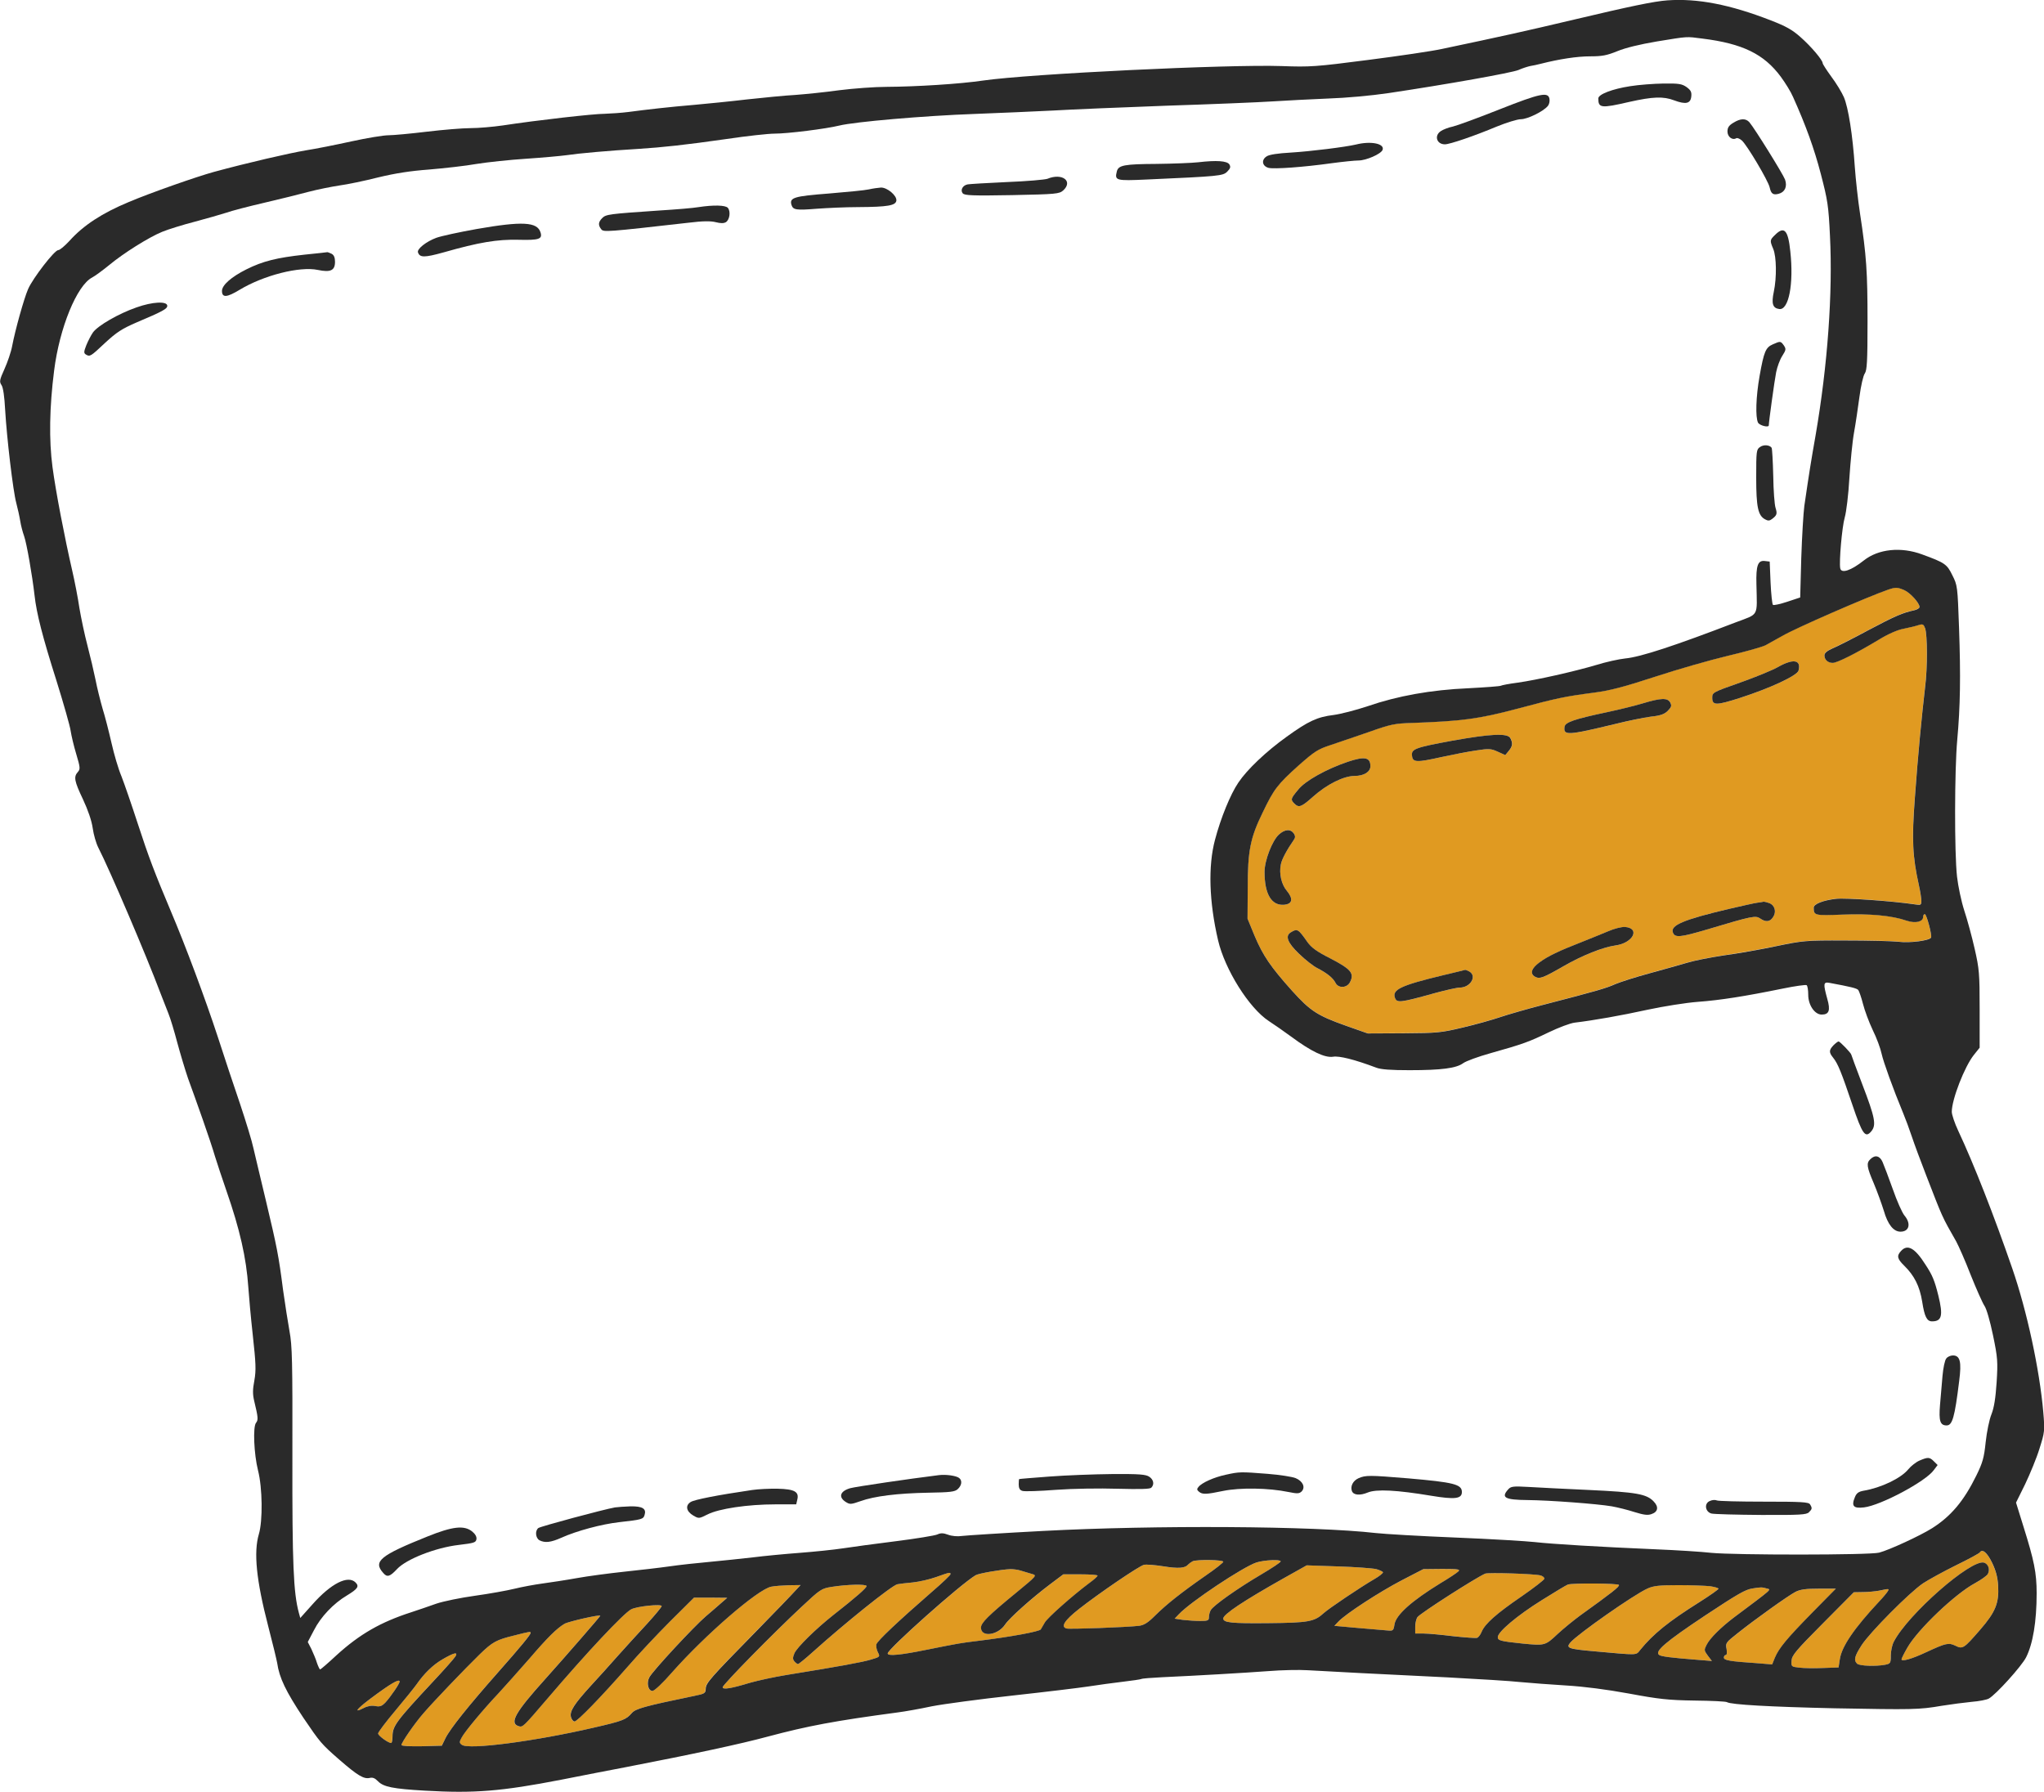 <?xml version="1.0" encoding="utf-8"?>
<!-- Generator: Adobe Illustrator 15.0.0, SVG Export Plug-In . SVG Version: 6.00 Build 0)  -->
<!DOCTYPE svg PUBLIC "-//W3C//DTD SVG 1.1//EN" "http://www.w3.org/Graphics/SVG/1.1/DTD/svg11.dtd">
<svg version="1.1" id="Слой_1" xmlns="http://www.w3.org/2000/svg" xmlns:xlink="http://www.w3.org/1999/xlink" x="0px" y="0px"
	 width="62.734px" height="55.001px" viewBox="117.48 406.709 62.734 55.001" enable-background="new 117.48 406.709 62.734 55.001"
	 xml:space="preserve">
<path fill="#E09A21" d="M146.092,455.562c0.308-0.265,0.562-0.507,0.562-0.534c0-0.066-0.027-0.061-0.44,0.088
	c-0.198,0.071-0.518,0.144-0.716,0.165c-0.198,0.017-0.408,0.044-0.474,0.056c-0.166,0.032-1.608,1.189-2.605,2.087
	c-0.221,0.198-0.424,0.363-0.446,0.363c-0.021,0-0.071-0.038-0.11-0.082c-0.055-0.066-0.055-0.116,0-0.248
	c0.077-0.182,0.661-0.755,1.206-1.185c0.688-0.539,1.014-0.826,1.009-0.881c-0.017-0.061-0.584-0.05-1.074,0.027
	c-0.309,0.05-0.347,0.072-0.909,0.601c-0.864,0.804-2.434,2.401-2.434,2.479c0,0.082,0.264,0.038,0.826-0.133
	c0.226-0.065,0.748-0.182,1.156-0.247c1.603-0.259,2.297-0.386,2.572-0.469c0.28-0.082,0.28-0.088,0.209-0.226
	c-0.039-0.077-0.061-0.188-0.044-0.242C144.406,457.076,145.028,456.487,146.092,455.562z"/>
<path fill="#E09A21" d="M151.169,455.072c0-0.022-0.236-0.039-0.528-0.039h-0.523l-0.396,0.298
	c-0.578,0.435-1.261,1.047-1.388,1.239c-0.221,0.336-0.743,0.407-0.743,0.099c0-0.148,0.22-0.368,1.096-1.085
	c0.622-0.512,0.628-0.518,0.468-0.562c-0.088-0.027-0.236-0.071-0.33-0.099c-0.094-0.033-0.242-0.05-0.331-0.05
	c-0.28,0.011-0.979,0.132-1.068,0.188c-0.462,0.275-2.698,2.269-2.698,2.4c0,0.089,0.396,0.05,1.206-0.115
	c0.985-0.198,1.019-0.204,1.603-0.275c0.975-0.121,1.845-0.281,1.889-0.347c0.022-0.039,0.077-0.133,0.122-0.209
	c0.077-0.144,0.848-0.826,1.36-1.207C151.048,455.203,151.169,455.099,151.169,455.072z"/>
<path fill="#E09A21" d="M141.884,455.539l0.165-0.176l-0.357,0.005c-0.193,0.006-0.441,0.022-0.546,0.045
	c-0.413,0.082-2.026,1.481-3.04,2.627c-0.286,0.33-0.545,0.572-0.605,0.572c-0.132,0-0.188-0.248-0.094-0.418
	c0.104-0.198,1.371-1.564,1.734-1.873c0.177-0.148,0.392-0.336,0.485-0.419l0.171-0.148l-0.507-0.005h-0.513l-0.732,0.727
	c-0.401,0.402-0.991,1.03-1.305,1.394c-0.815,0.931-1.542,1.68-1.631,1.68c-0.038,0-0.088-0.061-0.109-0.138
	c-0.045-0.177,0.104-0.402,0.616-0.964c0.209-0.226,0.578-0.634,0.82-0.909c0.243-0.27,0.645-0.716,0.898-0.985
	c0.247-0.27,0.451-0.518,0.451-0.545c0-0.072-0.76,0.005-0.937,0.099c-0.236,0.127-1.344,1.306-2.561,2.731
	c-0.771,0.898-0.766,0.893-0.897,0.854c-0.286-0.093-0.094-0.429,0.814-1.437c0.678-0.755,1.681-1.911,1.696-1.95
	c0.017-0.05-0.985,0.177-1.101,0.248c-0.237,0.144-0.507,0.407-1.074,1.068c-0.358,0.407-0.788,0.893-0.958,1.074
	c-0.452,0.479-1.036,1.179-1.124,1.354c-0.071,0.127-0.071,0.16,0.006,0.215c0.192,0.165,2.269-0.11,4.064-0.528
	c0.887-0.204,0.98-0.243,1.156-0.446c0.115-0.133,0.386-0.209,1.905-0.523c0.331-0.066,0.358-0.083,0.358-0.221
	c0.005-0.176,0.132-0.319,1.536-1.751C141.25,456.206,141.796,455.639,141.884,455.539z"/>
<path fill="#E09A21" d="M156.787,454.636c0-0.065-0.496-0.044-0.744,0.033c-0.407,0.133-2.032,1.212-2.385,1.592l-0.126,0.132
	l0.259,0.039c0.143,0.017,0.38,0.033,0.522,0.033c0.237,0,0.271-0.017,0.271-0.116c0-0.061,0.021-0.159,0.055-0.215
	c0.071-0.138,0.826-0.672,1.559-1.102C156.522,454.84,156.787,454.664,156.787,454.636z"/>
<path fill="#E09A21" d="M155.024,454.648c0-0.061-0.793-0.072-0.937-0.017c-0.044,0.021-0.104,0.065-0.138,0.099
	c-0.094,0.116-0.303,0.133-0.776,0.056c-0.253-0.039-0.512-0.061-0.584-0.044c-0.154,0.038-1.382,0.875-1.999,1.36
	c-0.44,0.347-0.567,0.545-0.374,0.595c0.099,0.027,1.85-0.039,2.225-0.083c0.154-0.022,0.275-0.099,0.495-0.319
	c0.348-0.342,0.788-0.694,1.548-1.223C154.782,454.867,155.024,454.675,155.024,454.648z"/>
<path fill="#E09A21" d="M171.668,426.51c-0.094,0.05-0.617,0.198-1.157,0.325c-0.534,0.127-1.536,0.413-2.225,0.639
	c-0.958,0.314-1.399,0.43-1.873,0.49c-0.919,0.121-1.129,0.165-2.368,0.496c-1.184,0.313-1.696,0.38-3.21,0.435
	c-0.551,0.017-0.672,0.039-1.35,0.281c-0.407,0.143-0.937,0.319-1.179,0.402c-0.386,0.126-0.49,0.198-0.964,0.616
	c-0.655,0.59-0.766,0.732-1.106,1.443c-0.386,0.787-0.463,1.184-0.463,2.329l-0.006,0.937l0.215,0.523
	c0.259,0.611,0.49,0.952,1.151,1.69c0.562,0.622,0.771,0.76,1.669,1.079l0.655,0.231l1.102-0.005
	c1.035-0.006,1.146-0.017,1.817-0.177c0.396-0.094,0.903-0.236,1.129-0.313s0.837-0.254,1.349-0.386
	c1.636-0.424,1.923-0.507,2.203-0.634c0.154-0.065,0.623-0.215,1.047-0.33s0.947-0.265,1.156-0.325
	c0.215-0.065,0.722-0.165,1.129-0.226c0.408-0.055,1.129-0.182,1.598-0.281c0.82-0.17,0.903-0.182,2.12-0.176
	c0.699,0,1.432,0.017,1.63,0.038c0.353,0.045,0.953-0.032,1.008-0.126c0.039-0.061-0.138-0.722-0.192-0.722
	c-0.027,0-0.05,0.038-0.05,0.083c0,0.153-0.231,0.209-0.501,0.121c-0.463-0.16-1.141-0.221-1.982-0.188
	c-0.854,0.033-0.876,0.027-0.876-0.215c0-0.11,0.292-0.226,0.688-0.27c0.286-0.033,1.757,0.071,2.412,0.17
	c0.188,0.028,0.204,0.022,0.204-0.109c0-0.072-0.033-0.292-0.077-0.485c-0.193-0.87-0.221-1.393-0.121-2.692
	c0.093-1.283,0.215-2.534,0.313-3.382c0.077-0.595,0.071-1.608,0-1.807c-0.05-0.126-0.071-0.138-0.209-0.094
	c-0.083,0.028-0.286,0.077-0.452,0.11c-0.187,0.033-0.484,0.165-0.771,0.342c-0.678,0.407-1.267,0.705-1.404,0.705
	c-0.149,0-0.254-0.1-0.254-0.231c0-0.072,0.083-0.138,0.242-0.21c0.133-0.055,0.634-0.308,1.113-0.566
	c0.82-0.436,1.041-0.529,1.415-0.611c0.083-0.022,0.148-0.061,0.148-0.1c0-0.121-0.292-0.44-0.474-0.518
	c-0.209-0.088-0.264-0.088-0.49-0.011c-0.605,0.209-2.858,1.189-3.249,1.415C171.998,426.328,171.767,426.455,171.668,426.51z
	 M156.291,433.472c0-0.353,0.236-0.959,0.44-1.146c0.188-0.171,0.363-0.177,0.463-0.028c0.044,0.072,0.044,0.127-0.006,0.193
	c-0.203,0.292-0.369,0.595-0.396,0.749c-0.061,0.28,0.017,0.616,0.182,0.81c0.204,0.248,0.177,0.407-0.082,0.43
	C156.506,434.513,156.291,434.155,156.291,433.472z M158.918,436.848c-0.088,0.192-0.363,0.209-0.451,0.027
	c-0.077-0.148-0.254-0.292-0.551-0.446c-0.121-0.061-0.375-0.259-0.563-0.44c-0.363-0.347-0.44-0.557-0.247-0.666
	c0.192-0.116,0.22-0.1,0.501,0.303c0.127,0.176,0.286,0.292,0.722,0.512C158.94,436.456,159.05,436.583,158.918,436.848z
	 M159.056,430.526c-0.336,0-0.854,0.259-1.272,0.633c-0.363,0.325-0.44,0.353-0.578,0.215c-0.121-0.121-0.115-0.148,0.121-0.43
	c0.215-0.27,0.87-0.633,1.525-0.854c0.513-0.171,0.688-0.138,0.688,0.138C159.54,430.404,159.337,430.526,159.056,430.526z
	 M162.283,437.024c-0.083,0-0.43,0.077-0.771,0.171c-1.068,0.298-1.156,0.303-1.217,0.144c-0.094-0.254,0.188-0.386,1.476-0.694
	c0.364-0.088,0.667-0.159,0.678-0.165s0.066,0.021,0.127,0.05C162.822,436.666,162.613,437.024,162.283,437.024z M163.786,429.76
	l-0.104,0.126l-0.231-0.104c-0.203-0.094-0.275-0.099-0.66-0.038c-0.237,0.033-0.717,0.126-1.068,0.203
	c-0.766,0.171-0.882,0.166-0.903-0.038c-0.028-0.209,0.088-0.253,1.228-0.463c1.195-0.215,1.702-0.236,1.79-0.082
	C163.919,429.518,163.907,429.616,163.786,429.76z M167.063,435.73c-0.391,0.055-1.014,0.303-1.598,0.639
	c-0.622,0.358-0.727,0.396-0.864,0.325c-0.171-0.094-0.127-0.259,0.132-0.446c0.254-0.188,0.584-0.347,1.306-0.628
	c0.259-0.104,0.617-0.248,0.799-0.325c0.187-0.082,0.413-0.138,0.518-0.132C167.834,435.201,167.598,435.658,167.063,435.73z
	 M168.672,428.526c-0.104,0.105-0.227,0.149-0.529,0.182c-0.215,0.028-0.699,0.127-1.073,0.221c-1.487,0.358-1.608,0.363-1.57,0.088
	c0.022-0.138,0.287-0.231,1.295-0.445c0.368-0.077,0.864-0.198,1.101-0.271c0.567-0.171,0.766-0.176,0.849-0.027
	C168.793,428.372,168.781,428.41,168.672,428.526z M171.898,434.86c-0.093,0.148-0.226,0.159-0.391,0.044
	c-0.144-0.1-0.236-0.083-1.636,0.336c-0.82,0.242-0.985,0.259-1.046,0.094c-0.089-0.221,0.319-0.396,1.729-0.728
	c0.381-0.088,0.766-0.176,0.854-0.187c0.094-0.012,0.183-0.027,0.204-0.033c0.022,0,0.1,0.017,0.171,0.044
	C171.954,434.496,172.009,434.699,171.898,434.86z M172.681,427.292c-0.038,0.154-0.87,0.54-1.79,0.837
	c-0.737,0.237-0.858,0.237-0.858,0c0-0.165,0.011-0.17,0.854-0.468c0.468-0.165,0.991-0.38,1.156-0.474
	C172.516,426.918,172.769,426.956,172.681,427.292z"/>
<path fill="#E09A21" d="M133.766,456.828c0-0.044-0.017-0.044-0.512,0.083c-0.54,0.132-0.655,0.192-1.058,0.583
	c-0.446,0.436-1.432,1.465-1.724,1.807c-0.27,0.309-0.672,0.893-0.672,0.97c0,0.032,0.27,0.044,0.616,0.038l0.623-0.017l0.11-0.226
	c0.143-0.292,0.704-0.991,1.597-2.005C133.457,457.258,133.766,456.883,133.766,456.828z"/>
<path fill="#E09A21" d="M129.745,458.326c0-0.104-0.286,0.066-0.925,0.545c-0.413,0.314-0.484,0.424-0.176,0.265
	c0.115-0.061,0.242-0.083,0.352-0.061c0.144,0.027,0.204,0.006,0.32-0.116C129.476,458.783,129.745,458.387,129.745,458.326z"/>
<path fill="#E09A21" d="M131.458,457.55c0.083-0.144-0.038-0.116-0.391,0.088c-0.298,0.171-0.567,0.435-0.81,0.782
	c-0.066,0.094-0.353,0.451-0.645,0.798c-0.292,0.348-0.528,0.661-0.528,0.7c0,0.065,0.309,0.292,0.401,0.292
	c0.022,0,0.039-0.089,0.039-0.198c0-0.32,0.104-0.463,1.233-1.675C131.117,457.957,131.426,457.605,131.458,457.55z"/>
<path fill="#E09A21" d="M159.926,454.972c0-0.021-0.094-0.065-0.204-0.099c-0.115-0.027-0.644-0.066-1.173-0.083l-0.964-0.033
	l-0.716,0.402c-1.223,0.688-1.845,1.102-1.845,1.229s0.236,0.154,1.388,0.143c1.223-0.011,1.41-0.044,1.696-0.308
	c0.148-0.138,1.14-0.805,1.559-1.047C159.811,455.093,159.926,455,159.926,454.972z"/>
<path fill="#E09A21" d="M175.418,455.556c0.05-0.088,0.055-0.088-0.265-0.021c-0.121,0.021-0.347,0.044-0.495,0.044l-0.281,0.005
	l-0.952,0.959c-0.832,0.837-0.953,0.98-0.959,1.146c-0.011,0.176-0.005,0.182,0.237,0.209c0.138,0.017,0.463,0.022,0.727,0.011
	l0.479-0.017l0.038-0.247c0.056-0.392,0.44-0.953,1.206-1.773C175.274,455.743,175.391,455.6,175.418,455.556z"/>
<path fill="#E09A21" d="M178.243,454.361c-0.017,0.028-0.347,0.21-0.732,0.396c-0.391,0.193-0.843,0.441-1.008,0.551
	c-0.419,0.281-1.625,1.498-1.884,1.895c-0.22,0.342-0.253,0.463-0.143,0.573c0.071,0.071,0.578,0.088,0.864,0.033
	c0.16-0.033,0.171-0.05,0.171-0.281c0-0.132,0.038-0.319,0.088-0.418c0.43-0.843,2.385-2.556,2.776-2.435
	c0.132,0.044,0.187,0.209,0.115,0.347c-0.027,0.056-0.209,0.182-0.391,0.281c-0.611,0.325-1.758,1.421-2.077,1.977
	c-0.099,0.171-0.182,0.336-0.182,0.364c0,0.077,0.314-0.012,0.761-0.221c0.605-0.281,0.683-0.298,0.892-0.198
	c0.226,0.11,0.259,0.088,0.755-0.484c0.479-0.551,0.589-0.826,0.556-1.366c-0.017-0.265-0.071-0.463-0.187-0.699
	C178.469,454.366,178.32,454.24,178.243,454.361z"/>
<path fill="#E09A21" d="M173.826,455.474h-0.522c-0.392,0-0.567,0.021-0.717,0.099c-0.226,0.116-1.228,0.832-1.773,1.267
	c-0.363,0.286-0.38,0.309-0.341,0.484c0.017,0.116,0.011,0.188-0.027,0.188c-0.028,0-0.056,0.033-0.056,0.077
	c0,0.083,0.171,0.116,1.003,0.171l0.479,0.039l0.083-0.204c0.127-0.298,0.357-0.578,1.156-1.394L173.826,455.474z"/>
<path fill="#E09A21" d="M170.225,455.474c0-0.022-0.115-0.056-0.253-0.077c-0.144-0.017-0.584-0.033-0.98-0.033
	c-0.59,0-0.766,0.021-0.947,0.104c-0.424,0.192-2.12,1.382-2.363,1.652c-0.148,0.176-0.077,0.203,0.738,0.275
	c1.354,0.121,1.267,0.127,1.399-0.039c0.401-0.495,0.864-0.87,1.817-1.47C169.96,455.683,170.225,455.495,170.225,455.474z"/>
<path fill="#E09A21" d="M167.168,455.358c-0.033-0.05-1.427-0.061-1.569-0.011c-0.044,0.017-0.402,0.231-0.799,0.479
	c-0.76,0.474-1.35,0.975-1.35,1.134c0,0.104,0.077,0.127,0.761,0.198c0.683,0.066,0.693,0.066,1.073-0.292
	c0.188-0.176,0.502-0.429,0.688-0.566C166.947,455.6,167.195,455.407,167.168,455.358z"/>
<path fill="#E09A21" d="M170.692,456.361c1.223-0.915,1.151-0.854,1.014-0.893c-0.154-0.044-0.176-0.044-0.446,0
	c-0.215,0.033-0.451,0.171-1.442,0.826c-1.234,0.82-1.575,1.112-1.41,1.217c0.071,0.044,0.363,0.083,1.151,0.144l0.462,0.038
	l-0.126-0.165c-0.116-0.159-0.116-0.176-0.033-0.336C169.966,456.988,170.302,456.657,170.692,456.361z"/>
<path fill="#E09A21" d="M164.883,455.165c0-0.039-0.056-0.083-0.121-0.1c-0.177-0.049-1.598-0.094-1.696-0.055
	c-0.281,0.121-1.978,1.206-2.077,1.333c-0.038,0.049-0.071,0.182-0.071,0.297v0.209h0.265c0.144,0,0.551,0.039,0.908,0.083
	c0.358,0.039,0.688,0.061,0.728,0.05c0.038-0.017,0.104-0.1,0.138-0.188c0.104-0.248,0.446-0.551,1.217-1.079
	C164.563,455.446,164.883,455.198,164.883,455.165z"/>
<path fill="#E09A21" d="M162.239,454.945c0.065-0.065,0-0.077-0.496-0.077l-0.578,0.006l-0.661,0.342
	c-0.688,0.357-1.729,1.035-1.944,1.267l-0.126,0.132l0.732,0.066c0.402,0.033,0.81,0.071,0.908,0.077
	c0.16,0.017,0.177,0,0.204-0.182c0.044-0.298,0.528-0.728,1.41-1.268C161.947,455.155,162.195,454.989,162.239,454.945z"/>
<path fill="#2A2A2A" d="M179.24,445.643c-0.562-1.63-1.185-3.216-1.658-4.224c-0.109-0.231-0.198-0.496-0.198-0.584
	c0-0.38,0.392-1.388,0.678-1.746l0.177-0.221v-1.184c0-1.096-0.012-1.233-0.154-1.856c-0.083-0.368-0.227-0.897-0.319-1.173
	c-0.089-0.275-0.188-0.743-0.221-1.035c-0.083-0.732-0.077-3.288,0.006-4.196c0.093-1.024,0.109-1.95,0.055-3.459
	c-0.044-1.261-0.05-1.294-0.204-1.597c-0.165-0.342-0.231-0.386-0.925-0.64c-0.65-0.242-1.344-0.17-1.79,0.182
	c-0.396,0.314-0.694,0.413-0.727,0.243c-0.039-0.198,0.055-1.272,0.138-1.559c0.049-0.166,0.115-0.711,0.143-1.212
	c0.033-0.501,0.094-1.135,0.144-1.404c0.05-0.275,0.121-0.766,0.165-1.091c0.044-0.33,0.115-0.649,0.165-0.716
	c0.066-0.099,0.083-0.363,0.083-1.608c0-1.503-0.033-2.01-0.231-3.304c-0.061-0.396-0.132-1.041-0.16-1.433
	c-0.065-0.969-0.198-1.817-0.336-2.137c-0.065-0.148-0.236-0.43-0.385-0.628c-0.144-0.198-0.265-0.385-0.265-0.413
	c0-0.094-0.353-0.512-0.678-0.798c-0.253-0.227-0.451-0.336-0.908-0.513c-1.256-0.49-2.258-0.683-3.178-0.617
	c-0.408,0.028-1.146,0.183-2.864,0.59c-1.531,0.363-2.208,0.512-4.064,0.903c-0.297,0.065-1.311,0.215-2.258,0.336
	c-1.613,0.209-1.779,0.22-2.654,0.188c-1.642-0.056-7.716,0.236-9.17,0.445c-0.705,0.105-2.049,0.188-2.952,0.193
	c-0.369,0-1.024,0.049-1.459,0.104c-0.436,0.061-1.041,0.121-1.344,0.144c-0.304,0.016-0.97,0.082-1.487,0.138
	c-0.513,0.061-1.233,0.132-1.598,0.165c-0.776,0.065-1.497,0.148-2.037,0.22c-0.209,0.027-0.54,0.05-0.732,0.056
	c-0.342,0-2.082,0.198-3.123,0.357c-0.303,0.044-0.749,0.083-0.991,0.083s-0.848,0.05-1.35,0.11
	c-0.501,0.061-1.029,0.109-1.173,0.109c-0.148,0-0.655,0.083-1.135,0.188c-0.474,0.104-1.106,0.231-1.398,0.275
	c-0.518,0.088-1.784,0.38-2.819,0.661c-0.54,0.148-1.955,0.645-2.616,0.925c-0.821,0.342-1.394,0.716-1.823,1.195
	c-0.144,0.154-0.292,0.281-0.342,0.281c-0.115,0-0.781,0.864-0.925,1.195c-0.127,0.291-0.396,1.255-0.49,1.751
	c-0.033,0.182-0.144,0.501-0.236,0.705c-0.154,0.341-0.16,0.391-0.089,0.495c0.05,0.077,0.089,0.353,0.11,0.755
	c0.05,0.859,0.242,2.495,0.342,2.863c0.044,0.166,0.099,0.413,0.121,0.551c0.021,0.138,0.077,0.348,0.121,0.469
	c0.077,0.22,0.248,1.195,0.319,1.817c0.061,0.551,0.242,1.261,0.672,2.616c0.221,0.71,0.419,1.404,0.436,1.542
	c0.021,0.138,0.093,0.451,0.17,0.705c0.127,0.424,0.127,0.468,0.05,0.556c-0.132,0.148-0.11,0.275,0.16,0.843
	c0.154,0.33,0.264,0.649,0.297,0.881c0.027,0.198,0.104,0.463,0.171,0.595c0.358,0.7,1.471,3.305,1.905,4.461
	c0.077,0.198,0.188,0.479,0.248,0.634c0.061,0.148,0.182,0.551,0.27,0.887c0.089,0.33,0.237,0.826,0.331,1.102
	c0.099,0.27,0.303,0.837,0.451,1.261c0.149,0.424,0.319,0.931,0.375,1.129c0.061,0.198,0.22,0.678,0.357,1.074
	c0.408,1.173,0.606,2.049,0.667,2.941c0.017,0.259,0.077,0.931,0.138,1.481c0.094,0.858,0.104,1.068,0.049,1.382
	c-0.055,0.286-0.055,0.43-0.005,0.639c0.121,0.501,0.127,0.578,0.055,0.667c-0.099,0.121-0.065,0.952,0.061,1.459
	c0.138,0.534,0.148,1.548,0.027,1.955c-0.165,0.557-0.082,1.41,0.287,2.831c0.138,0.528,0.259,1.035,0.275,1.129
	c0.065,0.457,0.27,0.876,0.804,1.68c0.513,0.755,0.545,0.799,1.107,1.289c0.551,0.479,0.749,0.6,0.931,0.556
	c0.088-0.021,0.159,0.006,0.253,0.104c0.165,0.171,0.457,0.231,1.438,0.287c1.515,0.088,2.346,0.021,4.186-0.336
	c0.683-0.133,1.564-0.309,1.955-0.38c2.109-0.408,3.568-0.722,4.378-0.942c1.239-0.33,2.055-0.484,3.993-0.743
	c0.215-0.027,0.683-0.11,1.047-0.188c0.363-0.071,1.481-0.22,2.478-0.33c1.003-0.11,2.055-0.237,2.341-0.281
	c0.287-0.044,0.76-0.11,1.047-0.143c0.286-0.033,0.539-0.072,0.562-0.083c0.022-0.017,0.309-0.039,0.634-0.055
	c1.096-0.05,2.517-0.133,3.266-0.188c0.407-0.033,0.952-0.044,1.211-0.027c0.628,0.038,2.253,0.121,4.302,0.22
	c0.931,0.05,1.933,0.11,2.23,0.144c0.303,0.027,0.931,0.077,1.398,0.104c0.551,0.033,1.234,0.121,1.928,0.248
	c0.92,0.171,1.206,0.203,2.016,0.215c0.513,0.005,0.964,0.027,0.991,0.049c0.127,0.077,1.328,0.144,3.299,0.188
	c2.396,0.044,2.595,0.044,3.294-0.077c0.275-0.044,0.694-0.099,0.92-0.121c0.226-0.017,0.462-0.065,0.522-0.099
	c0.221-0.121,1.014-1.003,1.146-1.267c0.209-0.413,0.324-1.097,0.324-1.967c0-0.628-0.077-1.002-0.407-2.054l-0.226-0.728
	l0.28-0.567c0.149-0.313,0.353-0.804,0.44-1.09c0.16-0.507,0.166-0.54,0.116-1.129C180.077,448.743,179.691,446.948,179.24,445.643z
	 M175.429,424.809c0.227-0.077,0.281-0.077,0.49,0.011c0.182,0.077,0.474,0.396,0.474,0.518c0,0.039-0.065,0.077-0.148,0.1
	c-0.374,0.082-0.595,0.176-1.415,0.611c-0.479,0.259-0.98,0.512-1.113,0.566c-0.159,0.072-0.242,0.138-0.242,0.21
	c0,0.132,0.104,0.231,0.254,0.231c0.138,0,0.727-0.298,1.404-0.705c0.286-0.177,0.584-0.309,0.771-0.342
	c0.166-0.033,0.369-0.082,0.452-0.11c0.138-0.044,0.159-0.032,0.209,0.094c0.071,0.198,0.077,1.212,0,1.807
	c-0.099,0.848-0.221,2.099-0.313,3.382c-0.1,1.3-0.072,1.822,0.121,2.692c0.044,0.193,0.077,0.413,0.077,0.485
	c0,0.132-0.017,0.138-0.204,0.109c-0.655-0.099-2.126-0.203-2.412-0.17c-0.396,0.044-0.688,0.159-0.688,0.27
	c0,0.242,0.022,0.248,0.876,0.215c0.842-0.033,1.52,0.027,1.982,0.188c0.27,0.088,0.501,0.032,0.501-0.121
	c0-0.045,0.022-0.083,0.05-0.083c0.055,0,0.231,0.661,0.192,0.722c-0.055,0.094-0.655,0.171-1.008,0.126
	c-0.198-0.021-0.931-0.038-1.63-0.038c-1.217-0.006-1.3,0.006-2.12,0.176c-0.469,0.1-1.189,0.227-1.598,0.281
	c-0.407,0.061-0.914,0.16-1.129,0.226c-0.209,0.061-0.732,0.21-1.156,0.325s-0.893,0.265-1.047,0.33
	c-0.28,0.127-0.567,0.21-2.203,0.634c-0.512,0.132-1.123,0.309-1.349,0.386s-0.732,0.22-1.129,0.313
	c-0.672,0.16-0.782,0.171-1.817,0.177l-1.102,0.005l-0.655-0.231c-0.898-0.319-1.107-0.457-1.669-1.079
	c-0.661-0.738-0.893-1.079-1.151-1.69l-0.215-0.523l0.006-0.937c0-1.146,0.077-1.542,0.463-2.329
	c0.341-0.711,0.451-0.854,1.106-1.443c0.474-0.418,0.578-0.49,0.964-0.616c0.242-0.083,0.771-0.26,1.179-0.402
	c0.678-0.242,0.799-0.265,1.35-0.281c1.514-0.055,2.026-0.121,3.21-0.435c1.239-0.331,1.449-0.375,2.368-0.496
	c0.474-0.061,0.915-0.176,1.873-0.49c0.688-0.226,1.69-0.512,2.225-0.639c0.54-0.127,1.063-0.275,1.157-0.325
	c0.099-0.055,0.33-0.182,0.512-0.286C172.57,425.998,174.823,425.018,175.429,424.809z M127.807,457.517
	c-0.259,0.242-0.484,0.435-0.501,0.435s-0.061-0.093-0.099-0.203c-0.033-0.116-0.116-0.303-0.171-0.425l-0.11-0.214l0.188-0.358
	c0.209-0.413,0.6-0.826,1.019-1.074c0.325-0.198,0.38-0.275,0.259-0.396c-0.231-0.231-0.749,0.027-1.321,0.672l-0.375,0.419
	l-0.044-0.16c-0.165-0.616-0.204-1.486-0.198-4.785c0.006-2.936-0.006-3.421-0.088-3.855c-0.05-0.275-0.138-0.843-0.198-1.267
	c-0.138-1.074-0.188-1.316-0.523-2.727c-0.165-0.683-0.336-1.415-0.386-1.624c-0.044-0.215-0.231-0.821-0.407-1.35
	c-0.182-0.528-0.49-1.46-0.688-2.071c-0.38-1.162-1.002-2.825-1.438-3.85c-0.496-1.178-0.683-1.663-1.019-2.698
	c-0.188-0.578-0.413-1.229-0.501-1.454c-0.094-0.22-0.227-0.677-0.304-1.019c-0.077-0.336-0.198-0.815-0.275-1.058
	c-0.071-0.248-0.17-0.645-0.215-0.881c-0.049-0.242-0.159-0.711-0.247-1.047c-0.089-0.336-0.198-0.859-0.248-1.156
	c-0.044-0.303-0.144-0.82-0.221-1.151c-0.231-1.002-0.507-2.434-0.605-3.178c-0.11-0.826-0.094-1.828,0.05-2.957
	c0.165-1.316,0.699-2.616,1.167-2.858c0.094-0.05,0.325-0.221,0.507-0.369c0.446-0.374,1.239-0.87,1.646-1.035
	c0.188-0.077,0.634-0.215,0.997-0.309c0.358-0.094,0.793-0.221,0.964-0.275c0.171-0.061,0.699-0.198,1.179-0.309
	s1.091-0.264,1.36-0.336c0.27-0.071,0.688-0.154,0.937-0.192c0.247-0.033,0.781-0.144,1.189-0.248
	c0.528-0.127,0.98-0.198,1.569-0.242c0.457-0.039,1.107-0.11,1.448-0.171c0.342-0.055,1.024-0.127,1.515-0.159
	c0.49-0.033,1.052-0.083,1.25-0.11c0.369-0.056,1.283-0.138,2.203-0.193c0.76-0.049,1.427-0.121,2.704-0.303
	c0.628-0.094,1.289-0.165,1.471-0.165c0.413,0,1.586-0.148,1.993-0.248c0.463-0.115,2.616-0.303,4.158-0.357
	c0.76-0.028,1.834-0.077,2.396-0.104c0.563-0.033,2.137-0.1,3.497-0.149c1.366-0.044,2.826-0.104,3.25-0.132
	s1.195-0.066,1.707-0.088c0.534-0.017,1.327-0.089,1.845-0.166c1.807-0.27,3.778-0.622,3.993-0.71
	c0.121-0.055,0.281-0.104,0.357-0.121c0.077-0.011,0.227-0.044,0.331-0.071c0.567-0.144,1.112-0.227,1.509-0.227
	c0.369,0,0.513-0.027,0.837-0.159c0.254-0.104,0.688-0.209,1.212-0.298c0.98-0.159,0.887-0.154,1.398-0.088
	c1.234,0.154,1.89,0.474,2.407,1.173c0.138,0.188,0.309,0.463,0.374,0.617c0.396,0.881,0.65,1.586,0.854,2.368
	c0.209,0.804,0.236,0.969,0.28,1.9c0.088,1.745-0.071,3.965-0.44,6.112c-0.148,0.843-0.192,1.118-0.347,2.176
	c-0.028,0.209-0.072,0.931-0.094,1.598l-0.033,1.211l-0.402,0.133c-0.215,0.071-0.413,0.115-0.435,0.093
	c-0.022-0.021-0.056-0.33-0.072-0.683l-0.027-0.645l-0.148-0.017c-0.215-0.027-0.275,0.133-0.259,0.722
	c0.021,1.008,0.088,0.887-0.639,1.162c-1.851,0.711-2.914,1.063-3.388,1.107c-0.198,0.021-0.595,0.109-0.881,0.198
	c-0.683,0.203-1.834,0.462-2.423,0.545c-0.254,0.033-0.485,0.077-0.513,0.094s-0.474,0.05-0.991,0.077
	c-1.156,0.05-2.181,0.236-3.095,0.551c-0.363,0.121-0.832,0.242-1.047,0.27c-0.501,0.061-0.776,0.188-1.438,0.666
	c-0.639,0.458-1.217,1.009-1.486,1.41c-0.243,0.358-0.54,1.085-0.717,1.757c-0.214,0.805-0.182,1.89,0.094,3.079
	c0.21,0.903,0.953,2.087,1.559,2.483c0.154,0.1,0.469,0.319,0.694,0.484c0.601,0.446,1.024,0.65,1.277,0.611
	c0.188-0.032,0.655,0.083,1.327,0.336c0.144,0.056,0.452,0.077,1.02,0.077c0.985,0,1.438-0.061,1.646-0.215
	c0.088-0.065,0.468-0.203,0.843-0.308c1.002-0.281,1.179-0.348,1.784-0.64c0.298-0.143,0.655-0.28,0.799-0.297
	c0.589-0.071,1.409-0.215,2.235-0.396c0.485-0.104,1.179-0.215,1.542-0.242c0.688-0.05,1.449-0.171,2.611-0.408
	c0.374-0.077,0.699-0.121,0.727-0.104s0.05,0.148,0.05,0.298c0,0.313,0.198,0.605,0.413,0.605c0.226,0,0.275-0.127,0.171-0.484
	c-0.127-0.463-0.121-0.523,0.065-0.49c0.655,0.121,0.837,0.165,0.887,0.22c0.027,0.039,0.094,0.227,0.144,0.425
	s0.182,0.556,0.297,0.798c0.121,0.243,0.242,0.573,0.275,0.733c0.056,0.253,0.342,1.052,0.672,1.85
	c0.061,0.144,0.177,0.458,0.254,0.688c0.077,0.231,0.275,0.766,0.44,1.189c0.512,1.322,0.479,1.256,0.925,2.038
	c0.066,0.121,0.271,0.578,0.441,1.019c0.176,0.441,0.368,0.87,0.424,0.953c0.065,0.094,0.171,0.463,0.264,0.909
	c0.144,0.693,0.149,0.81,0.11,1.442c-0.033,0.49-0.077,0.771-0.159,0.98c-0.066,0.16-0.144,0.545-0.177,0.854
	c-0.049,0.479-0.094,0.634-0.286,1.024c-0.38,0.776-0.776,1.25-1.36,1.619c-0.358,0.226-1.311,0.667-1.625,0.749
	c-0.286,0.077-4.433,0.077-5.149,0.006c-0.286-0.033-1.068-0.083-1.734-0.11c-1.663-0.071-3.161-0.16-3.69-0.221
	c-0.242-0.027-1.332-0.094-2.417-0.138c-1.091-0.044-2.192-0.109-2.451-0.138c-1.916-0.22-6.785-0.247-10.222-0.065
	c-1.239,0.065-2.362,0.138-2.489,0.154c-0.127,0.021-0.309,0.005-0.424-0.039c-0.148-0.055-0.226-0.055-0.331-0.006
	c-0.076,0.033-0.644,0.127-1.255,0.204c-0.617,0.077-1.355,0.177-1.642,0.221s-0.881,0.104-1.321,0.138
	c-0.441,0.033-1.085,0.094-1.433,0.138c-0.347,0.038-0.941,0.104-1.321,0.138s-0.937,0.094-1.239,0.138s-0.931,0.115-1.398,0.165
	c-0.469,0.05-1.13,0.138-1.46,0.198c-0.336,0.061-0.81,0.132-1.052,0.165s-0.628,0.104-0.854,0.16
	c-0.226,0.055-0.771,0.154-1.212,0.215s-0.97,0.17-1.184,0.242c-0.21,0.077-0.557,0.192-0.771,0.264
	C129.167,456.498,128.522,456.866,127.807,457.517z M128.996,459.075c-0.109-0.022-0.236,0-0.352,0.061
	c-0.309,0.159-0.237,0.05,0.176-0.265c0.639-0.479,0.925-0.649,0.925-0.545c0,0.061-0.27,0.457-0.429,0.633
	C129.2,459.081,129.14,459.103,128.996,459.075z M129.486,460.21c-0.093,0-0.401-0.227-0.401-0.292c0-0.039,0.236-0.353,0.528-0.7
	c0.292-0.347,0.578-0.704,0.645-0.798c0.242-0.348,0.512-0.611,0.81-0.782c0.353-0.204,0.474-0.231,0.391-0.088
	c-0.032,0.055-0.341,0.407-0.699,0.787c-1.129,1.212-1.233,1.354-1.233,1.675C129.525,460.121,129.509,460.21,129.486,460.21z
	 M131.15,460.067l-0.11,0.226l-0.623,0.017c-0.347,0.006-0.616-0.006-0.616-0.038c0-0.077,0.402-0.661,0.672-0.97
	c0.292-0.342,1.277-1.371,1.724-1.807c0.402-0.391,0.518-0.451,1.058-0.583c0.495-0.127,0.512-0.127,0.512-0.083
	c0,0.055-0.309,0.43-1.019,1.233C131.854,459.075,131.293,459.775,131.15,460.067z M138.777,458.767
	c-1.52,0.314-1.79,0.391-1.905,0.523c-0.176,0.203-0.27,0.242-1.156,0.446c-1.796,0.418-3.872,0.693-4.064,0.528
	c-0.077-0.055-0.077-0.088-0.006-0.215c0.088-0.176,0.672-0.876,1.124-1.354c0.17-0.182,0.6-0.667,0.958-1.074
	c0.567-0.661,0.837-0.925,1.074-1.068c0.115-0.071,1.117-0.298,1.101-0.248c-0.016,0.039-1.019,1.195-1.696,1.95
	c-0.908,1.008-1.101,1.344-0.814,1.437c0.132,0.039,0.127,0.045,0.897-0.854c1.217-1.426,2.324-2.604,2.561-2.731
	c0.177-0.094,0.937-0.171,0.937-0.099c0,0.027-0.204,0.275-0.451,0.545c-0.254,0.27-0.655,0.716-0.898,0.985
	c-0.242,0.275-0.611,0.684-0.82,0.909c-0.512,0.562-0.661,0.787-0.616,0.964c0.021,0.077,0.071,0.138,0.109,0.138
	c0.089,0,0.815-0.749,1.631-1.68c0.313-0.363,0.903-0.991,1.305-1.394l0.732-0.727h0.513l0.507,0.005l-0.171,0.148
	c-0.094,0.083-0.309,0.271-0.485,0.419c-0.363,0.309-1.63,1.675-1.734,1.873c-0.094,0.17-0.038,0.418,0.094,0.418
	c0.061,0,0.319-0.242,0.605-0.572c1.014-1.146,2.627-2.545,3.04-2.627c0.104-0.022,0.353-0.039,0.546-0.045l0.357-0.005
	l-0.165,0.176c-0.088,0.1-0.634,0.667-1.212,1.256c-1.404,1.432-1.531,1.575-1.536,1.751
	C139.136,458.684,139.108,458.7,138.777,458.767z M144.423,457.423c0.071,0.138,0.071,0.144-0.209,0.226
	c-0.275,0.083-0.97,0.21-2.572,0.469c-0.408,0.065-0.931,0.182-1.156,0.247c-0.563,0.171-0.826,0.215-0.826,0.133
	c0-0.077,1.569-1.675,2.434-2.479c0.563-0.528,0.601-0.551,0.909-0.601c0.49-0.077,1.058-0.088,1.074-0.027
	c0.005,0.055-0.32,0.342-1.009,0.881c-0.545,0.43-1.129,1.003-1.206,1.185c-0.055,0.132-0.055,0.182,0,0.248
	c0.039,0.044,0.089,0.082,0.11,0.082c0.022,0,0.226-0.165,0.446-0.363c0.997-0.897,2.439-2.055,2.605-2.087
	c0.065-0.012,0.275-0.039,0.474-0.056c0.198-0.021,0.518-0.094,0.716-0.165c0.413-0.148,0.44-0.154,0.44-0.088
	c0,0.027-0.254,0.27-0.562,0.534c-1.063,0.925-1.686,1.515-1.713,1.619C144.362,457.236,144.384,457.346,144.423,457.423z
	 M149.545,456.515c-0.045,0.076-0.1,0.17-0.122,0.209c-0.044,0.065-0.914,0.226-1.889,0.347c-0.584,0.071-0.617,0.077-1.603,0.275
	c-0.81,0.165-1.206,0.204-1.206,0.115c0-0.132,2.236-2.125,2.698-2.4c0.089-0.056,0.788-0.177,1.068-0.188
	c0.089,0,0.237,0.017,0.331,0.05c0.094,0.027,0.242,0.071,0.33,0.099c0.16,0.044,0.154,0.05-0.468,0.562
	c-0.876,0.717-1.096,0.937-1.096,1.085c0,0.309,0.522,0.237,0.743-0.099c0.127-0.192,0.81-0.805,1.388-1.239l0.396-0.298h0.523
	c0.292,0,0.528,0.017,0.528,0.039c0,0.027-0.121,0.132-0.264,0.236C150.393,455.689,149.622,456.371,149.545,456.515z
	 M152.937,456.294c-0.22,0.221-0.341,0.297-0.495,0.319c-0.375,0.044-2.126,0.11-2.225,0.083c-0.193-0.05-0.066-0.248,0.374-0.595
	c0.617-0.485,1.845-1.322,1.999-1.36c0.072-0.017,0.331,0.005,0.584,0.044c0.474,0.077,0.683,0.061,0.776-0.056
	c0.033-0.033,0.094-0.077,0.138-0.099c0.144-0.056,0.937-0.044,0.937,0.017c0,0.027-0.242,0.22-0.54,0.424
	C153.725,455.6,153.284,455.952,152.937,456.294z M154.639,456.134c-0.033,0.056-0.055,0.154-0.055,0.215
	c0,0.1-0.033,0.116-0.271,0.116c-0.143,0-0.38-0.017-0.522-0.033l-0.259-0.039l0.126-0.132c0.353-0.38,1.978-1.459,2.385-1.592
	c0.248-0.077,0.744-0.099,0.744-0.033c0,0.028-0.265,0.204-0.59,0.396C155.465,455.462,154.71,455.996,154.639,456.134z
	 M156.412,456.531c-1.151,0.012-1.388-0.016-1.388-0.143s0.622-0.54,1.845-1.229l0.716-0.402l0.964,0.033
	c0.529,0.017,1.058,0.056,1.173,0.083c0.11,0.033,0.204,0.077,0.204,0.099c0,0.028-0.115,0.121-0.259,0.204
	c-0.419,0.242-1.41,0.909-1.559,1.047C157.822,456.487,157.635,456.52,156.412,456.531z M160.278,456.575
	c-0.027,0.182-0.044,0.198-0.204,0.182c-0.099-0.006-0.506-0.044-0.908-0.077l-0.732-0.066l0.126-0.132
	c0.215-0.231,1.256-0.909,1.944-1.267l0.661-0.342l0.578-0.006c0.496,0,0.562,0.012,0.496,0.077
	c-0.044,0.044-0.292,0.21-0.551,0.363C160.807,455.848,160.322,456.278,160.278,456.575z M162.955,456.795
	c-0.033,0.088-0.1,0.171-0.138,0.188c-0.039,0.011-0.369-0.011-0.728-0.05c-0.357-0.044-0.765-0.083-0.908-0.083h-0.265v-0.209
	c0-0.115,0.033-0.248,0.071-0.297c0.1-0.127,1.796-1.212,2.077-1.333c0.099-0.039,1.52,0.006,1.696,0.055
	c0.065,0.017,0.121,0.061,0.121,0.1c0,0.033-0.319,0.28-0.711,0.551C163.401,456.244,163.06,456.547,162.955,456.795z
	 M165.284,456.866c-0.38,0.358-0.391,0.358-1.073,0.292c-0.684-0.071-0.761-0.094-0.761-0.198c0-0.159,0.59-0.66,1.35-1.134
	c0.396-0.248,0.755-0.463,0.799-0.479c0.143-0.05,1.536-0.039,1.569,0.011c0.027,0.05-0.221,0.242-1.195,0.942
	C165.786,456.438,165.472,456.691,165.284,456.866z M167.818,457.357c-0.133,0.166-0.045,0.16-1.399,0.039
	c-0.815-0.072-0.887-0.1-0.738-0.275c0.243-0.271,1.939-1.46,2.363-1.652c0.182-0.083,0.357-0.104,0.947-0.104
	c0.396,0,0.837,0.017,0.98,0.033c0.138,0.021,0.253,0.055,0.253,0.077c0,0.021-0.265,0.209-0.589,0.413
	C168.683,456.487,168.22,456.862,167.818,457.357z M169.895,457.528l0.126,0.165l-0.462-0.038c-0.788-0.061-1.08-0.1-1.151-0.144
	c-0.165-0.104,0.176-0.396,1.41-1.217c0.991-0.655,1.228-0.793,1.442-0.826c0.271-0.044,0.292-0.044,0.446,0
	c0.138,0.038,0.209-0.022-1.014,0.893c-0.391,0.297-0.727,0.627-0.831,0.831C169.778,457.352,169.778,457.368,169.895,457.528z
	 M171.871,457.798l-0.479-0.039c-0.832-0.055-1.003-0.088-1.003-0.171c0-0.044,0.027-0.077,0.056-0.077
	c0.038,0,0.044-0.071,0.027-0.188c-0.039-0.176-0.022-0.198,0.341-0.484c0.546-0.435,1.548-1.15,1.773-1.267
	c0.149-0.077,0.325-0.099,0.717-0.099h0.522l-0.716,0.727c-0.799,0.815-1.029,1.096-1.156,1.394L171.871,457.798z M173.909,457.891
	l-0.479,0.017c-0.264,0.012-0.589,0.006-0.727-0.011c-0.242-0.027-0.248-0.033-0.237-0.209c0.006-0.165,0.127-0.309,0.959-1.146
	l0.952-0.959l0.281-0.005c0.148,0,0.374-0.022,0.495-0.044c0.319-0.066,0.314-0.066,0.265,0.021
	c-0.027,0.044-0.144,0.188-0.265,0.314c-0.766,0.82-1.15,1.382-1.206,1.773L173.909,457.891z M178.249,456.74
	c-0.496,0.572-0.529,0.595-0.755,0.484c-0.209-0.1-0.286-0.083-0.892,0.198c-0.446,0.209-0.761,0.298-0.761,0.221
	c0-0.028,0.083-0.193,0.182-0.364c0.319-0.556,1.466-1.651,2.077-1.977c0.182-0.1,0.363-0.226,0.391-0.281
	c0.071-0.138,0.017-0.303-0.115-0.347c-0.392-0.121-2.347,1.592-2.776,2.435c-0.05,0.099-0.088,0.286-0.088,0.418
	c0,0.231-0.011,0.248-0.171,0.281c-0.286,0.055-0.793,0.038-0.864-0.033c-0.11-0.11-0.077-0.231,0.143-0.573
	c0.259-0.396,1.465-1.613,1.884-1.895c0.165-0.109,0.617-0.357,1.008-0.551c0.386-0.187,0.716-0.368,0.732-0.396
	c0.077-0.121,0.226,0.006,0.375,0.314c0.115,0.236,0.17,0.435,0.187,0.699C178.838,455.914,178.728,456.19,178.249,456.74z"/>
<path fill="#2A2A2A" d="M167.477,409.839c0.732-0.165,1.058-0.176,1.388-0.049c0.353,0.132,0.501,0.099,0.523-0.116
	c0.017-0.143-0.017-0.198-0.144-0.292c-0.143-0.099-0.236-0.115-0.71-0.109c-0.298,0.005-0.755,0.038-1.024,0.082
	c-0.54,0.083-0.975,0.248-0.975,0.375C166.535,410.027,166.617,410.037,167.477,409.839z"/>
<path fill="#2A2A2A" d="M161.826,411.139c0.154,0,0.908-0.259,1.592-0.545c0.297-0.121,0.633-0.226,0.743-0.226
	c0.198,0,0.688-0.237,0.826-0.407c0.038-0.045,0.061-0.138,0.05-0.21c-0.033-0.231-0.275-0.182-1.531,0.314
	c-0.65,0.259-1.295,0.495-1.433,0.528c-0.137,0.027-0.303,0.094-0.368,0.138C161.49,410.869,161.572,411.139,161.826,411.139z"/>
<path fill="#2A2A2A" d="M170.77,410.952c0.028-0.017,0.1,0.011,0.166,0.065c0.153,0.127,0.814,1.239,0.858,1.443
	c0.044,0.198,0.104,0.242,0.275,0.198c0.193-0.05,0.271-0.221,0.198-0.436c-0.061-0.165-0.925-1.559-1.096-1.762
	c-0.11-0.121-0.27-0.121-0.49,0.017c-0.138,0.082-0.182,0.148-0.182,0.27C170.5,410.908,170.648,411.024,170.77,410.952z"/>
<path fill="#2A2A2A" d="M156.412,411.861c0.171,0.044,1.074-0.021,1.944-0.143c0.336-0.045,0.705-0.083,0.82-0.083
	c0.231,0,0.688-0.198,0.738-0.325c0.071-0.192-0.358-0.28-0.815-0.165c-0.33,0.077-1.377,0.209-2.01,0.248
	c-0.38,0.021-0.655,0.061-0.732,0.115C156.187,411.613,156.214,411.806,156.412,411.861z"/>
<path fill="#2A2A2A" d="M152.678,412.219c2.23-0.1,2.336-0.11,2.468-0.242c0.099-0.1,0.11-0.144,0.066-0.221
	c-0.072-0.11-0.392-0.132-0.959-0.066c-0.198,0.022-0.771,0.044-1.277,0.05c-0.985,0.006-1.168,0.039-1.217,0.226
	C151.687,412.252,151.72,412.263,152.678,412.219z"/>
<path fill="#2A2A2A" d="M148.542,412.698c1.36-0.027,1.448-0.038,1.569-0.143c0.314-0.287-0.032-0.546-0.484-0.358
	c-0.077,0.027-0.633,0.077-1.239,0.1c-0.605,0.027-1.15,0.061-1.206,0.071c-0.154,0.027-0.236,0.176-0.154,0.275
	C147.083,412.709,147.319,412.72,148.542,412.698z"/>
<path fill="#2A2A2A" d="M142.55,413.116c0.304-0.022,0.876-0.05,1.267-0.05c0.92-0.005,1.151-0.05,1.174-0.198
	c0.021-0.154-0.281-0.407-0.474-0.402c-0.083,0.006-0.248,0.028-0.369,0.056s-0.678,0.082-1.229,0.127
	c-1.073,0.082-1.217,0.126-1.146,0.353C141.823,413.155,141.922,413.166,142.55,413.116z"/>
<path fill="#2A2A2A" d="M138.606,413.546c0.452-0.056,0.688-0.056,0.843-0.017c0.149,0.038,0.242,0.038,0.309,0
	c0.116-0.071,0.154-0.33,0.061-0.44c-0.071-0.083-0.43-0.094-0.903-0.022c-0.148,0.027-0.693,0.072-1.211,0.104
	c-1.537,0.105-1.625,0.116-1.741,0.231c-0.121,0.121-0.132,0.215-0.032,0.342C136.002,413.838,136.085,413.832,138.606,413.546z"/>
<path fill="#2A2A2A" d="M131.101,414.454c1.079-0.308,1.641-0.401,2.291-0.385c0.633,0.017,0.743-0.022,0.677-0.227
	c-0.099-0.324-0.562-0.347-1.955-0.104c-0.528,0.094-1.09,0.215-1.244,0.271c-0.309,0.115-0.595,0.341-0.562,0.445
	C130.362,414.62,130.506,414.62,131.101,414.454z"/>
<path fill="#2A2A2A" d="M171.959,413.92c-0.159,0.154-0.165,0.171-0.055,0.43c0.1,0.242,0.11,0.876,0.017,1.316
	c-0.077,0.363-0.033,0.501,0.165,0.528c0.292,0.045,0.452-0.765,0.342-1.768C172.361,413.766,172.24,413.64,171.959,413.92z"/>
<path fill="#2A2A2A" d="M127.531,414.449c-0.011,0.005-0.33,0.038-0.71,0.077c-0.849,0.094-1.272,0.198-1.779,0.451
	c-0.462,0.231-0.749,0.484-0.749,0.661c0,0.215,0.149,0.204,0.54-0.033c0.738-0.446,1.845-0.727,2.401-0.611
	c0.391,0.083,0.528,0.017,0.528-0.248c0-0.132-0.033-0.209-0.104-0.247C127.598,414.471,127.543,414.449,127.531,414.449z"/>
<path fill="#2A2A2A" d="M121.666,416.146c-0.551,0.192-1.179,0.556-1.332,0.766c-0.062,0.088-0.149,0.259-0.204,0.391
	c-0.077,0.198-0.083,0.242-0.017,0.286c0.127,0.077,0.144,0.066,0.589-0.353c0.358-0.33,0.518-0.435,0.976-0.633
	c0.793-0.336,0.936-0.413,0.936-0.507C122.613,415.948,122.162,415.969,121.666,416.146z"/>
<path fill="#2A2A2A" d="M171.888,417.28c-0.215,0.094-0.27,0.221-0.402,0.964c-0.115,0.645-0.132,1.272-0.049,1.438
	c0.049,0.089,0.33,0.16,0.33,0.083c0-0.1,0.177-1.388,0.226-1.63c0.033-0.166,0.116-0.392,0.188-0.502
	c0.115-0.182,0.121-0.209,0.05-0.319C172.13,417.175,172.125,417.175,171.888,417.28z"/>
<path fill="#2A2A2A" d="M171.904,421.317c-0.011-0.446-0.033-0.837-0.05-0.864c-0.061-0.088-0.248-0.104-0.357-0.022
	c-0.11,0.072-0.116,0.133-0.116,0.931c0,0.915,0.056,1.174,0.275,1.289c0.088,0.05,0.138,0.044,0.21-0.011
	c0.153-0.116,0.165-0.16,0.109-0.342C171.943,422.203,171.91,421.763,171.904,421.317z"/>
<path fill="#2A2A2A" d="M174.327,440.604c0.314,0.931,0.402,1.052,0.59,0.826c0.154-0.193,0.115-0.408-0.286-1.454
	c-0.182-0.479-0.331-0.881-0.331-0.893c0-0.044-0.347-0.407-0.391-0.407c-0.022,0-0.094,0.055-0.16,0.121
	c-0.138,0.148-0.138,0.215-0.005,0.38C173.893,439.365,173.997,439.629,174.327,440.604z"/>
<path fill="#2A2A2A" d="M174.988,443.027c0.104,0.248,0.242,0.628,0.309,0.843c0.121,0.424,0.298,0.645,0.513,0.645
	c0.27,0,0.33-0.248,0.121-0.496c-0.072-0.088-0.231-0.445-0.358-0.81c-0.127-0.357-0.27-0.732-0.313-0.831
	c-0.083-0.193-0.231-0.231-0.375-0.088C174.757,442.41,174.773,442.526,174.988,443.027z"/>
<path fill="#2A2A2A" d="M175.825,445.109c-0.138,0.148-0.115,0.242,0.1,0.451c0.309,0.304,0.474,0.628,0.551,1.107
	c0.071,0.457,0.143,0.601,0.303,0.601c0.303,0,0.342-0.182,0.192-0.793c-0.115-0.463-0.182-0.623-0.391-0.942
	C176.25,445.01,176.023,444.888,175.825,445.109z"/>
<path fill="#2A2A2A" d="M177.225,450.462c0.176,0,0.248-0.243,0.386-1.366c0.077-0.589,0.027-0.782-0.193-0.782
	c-0.071,0-0.165,0.039-0.203,0.094c-0.045,0.05-0.094,0.286-0.116,0.534c-0.021,0.248-0.055,0.65-0.077,0.897
	C176.982,450.324,177.026,450.462,177.225,450.462z"/>
<path fill="#2A2A2A" d="M176.393,451.541c-0.104,0.044-0.259,0.165-0.341,0.265c-0.227,0.28-0.843,0.572-1.372,0.66
	c-0.154,0.028-0.22,0.072-0.27,0.198c-0.115,0.275-0.044,0.353,0.281,0.314c0.512-0.061,1.899-0.799,2.142-1.146l0.116-0.154
	l-0.116-0.115C176.701,451.431,176.651,451.431,176.393,451.541z"/>
<path fill="#2A2A2A" d="M154.275,452.494c0.11,0.093,0.221,0.088,0.749-0.022c0.512-0.104,1.382-0.094,1.999,0.033
	c0.275,0.055,0.33,0.055,0.407-0.017c0.121-0.127,0.039-0.313-0.182-0.407c-0.104-0.044-0.495-0.104-0.864-0.133
	c-0.826-0.065-0.865-0.065-1.283,0.028c-0.358,0.076-0.732,0.242-0.837,0.374C154.209,452.411,154.215,452.445,154.275,452.494z"/>
<path fill="#2A2A2A" d="M143.432,452.808c0.132,0.083,0.159,0.083,0.457-0.021c0.424-0.154,1.14-0.243,2.093-0.26
	c0.661-0.011,0.804-0.027,0.892-0.109c0.127-0.116,0.144-0.265,0.044-0.342c-0.088-0.071-0.407-0.115-0.622-0.088
	c-0.897,0.11-2.571,0.357-2.721,0.401C143.266,452.478,143.205,452.659,143.432,452.808z"/>
<path fill="#2A2A2A" d="M148.763,452.109c-0.012,0-0.017,0.077-0.017,0.165c0,0.115,0.033,0.176,0.115,0.198
	c0.061,0.022,0.523,0.006,1.03-0.033c0.528-0.038,1.338-0.05,1.889-0.033c0.678,0.017,0.991,0.012,1.035-0.032
	c0.1-0.1,0.072-0.248-0.061-0.336c-0.104-0.072-0.303-0.089-1.146-0.083c-0.562,0.006-1.426,0.038-1.927,0.077
	C149.181,452.07,148.768,452.103,148.763,452.109z"/>
<path fill="#2A2A2A" d="M159.458,452.522c0.264-0.11,0.892-0.077,1.949,0.099c0.728,0.121,0.941,0.094,0.941-0.115
	c0-0.237-0.253-0.298-1.646-0.419c-1.2-0.099-1.305-0.099-1.525-0.005c-0.171,0.077-0.259,0.247-0.204,0.396
	C159.022,452.604,159.221,452.62,159.458,452.522z"/>
<path fill="#2A2A2A" d="M164.359,452.753c0.661,0.005,2.131,0.115,2.588,0.192c0.183,0.033,0.496,0.11,0.7,0.177
	c0.286,0.088,0.407,0.104,0.522,0.061c0.198-0.066,0.227-0.221,0.066-0.386c-0.215-0.231-0.54-0.286-1.977-0.353
	c-0.744-0.033-1.587-0.077-1.873-0.094c-0.468-0.027-0.534-0.017-0.617,0.077C163.544,452.676,163.665,452.747,164.359,452.753z"/>
<path fill="#2A2A2A" d="M138.756,453.227c0.171,0.099,0.176,0.099,0.44-0.033c0.347-0.177,1.233-0.309,2.082-0.309h0.639
	l0.033-0.144c0.061-0.242-0.083-0.324-0.601-0.336c-0.248-0.005-0.601,0.012-0.782,0.039c-1.085,0.159-1.778,0.297-1.889,0.369
	C138.508,452.918,138.541,453.1,138.756,453.227z"/>
<path fill="#2A2A2A" d="M170.004,453.166c0.077,0.021,0.761,0.038,1.526,0.044c1.189,0.005,1.398-0.006,1.47-0.083
	c0.1-0.099,0.104-0.127,0.033-0.242c-0.044-0.071-0.265-0.083-1.415-0.083c-0.749,0-1.404-0.016-1.448-0.038
	c-0.045-0.022-0.138-0.017-0.21,0.017C169.778,452.852,169.812,453.111,170.004,453.166z"/>
<path fill="#2A2A2A" d="M134.036,453.987c0.17,0.088,0.353,0.066,0.672-0.077c0.462-0.209,1.239-0.419,1.784-0.479
	c0.683-0.077,0.732-0.088,0.771-0.22c0.061-0.193-0.061-0.271-0.435-0.265c-0.182,0.006-0.396,0.022-0.474,0.033
	c-0.347,0.061-2.291,0.584-2.352,0.633C133.893,453.7,133.92,453.92,134.036,453.987z"/>
<path fill="#2A2A2A" d="M132.103,453.953c0.011-0.077-0.038-0.159-0.132-0.236c-0.248-0.198-0.606-0.154-1.371,0.154
	c-1.454,0.583-1.675,0.765-1.36,1.117c0.121,0.144,0.203,0.121,0.424-0.115c0.286-0.309,1.189-0.661,1.899-0.743
	C132.031,454.074,132.086,454.058,132.103,453.953z"/>
<path fill="#2A2A2A" d="M170.886,427.661c-0.843,0.298-0.854,0.303-0.854,0.468c0,0.237,0.121,0.237,0.858,0
	c0.92-0.297,1.752-0.683,1.79-0.837c0.088-0.336-0.165-0.374-0.639-0.104C171.877,427.281,171.354,427.496,170.886,427.661z"/>
<path fill="#2A2A2A" d="M167.895,428.3c-0.236,0.072-0.732,0.193-1.101,0.271c-1.008,0.214-1.272,0.308-1.295,0.445
	c-0.038,0.275,0.083,0.271,1.57-0.088c0.374-0.094,0.858-0.192,1.073-0.221c0.303-0.032,0.425-0.076,0.529-0.182
	c0.109-0.115,0.121-0.153,0.071-0.253C168.66,428.124,168.462,428.129,167.895,428.3z"/>
<path fill="#2A2A2A" d="M162.046,429.446c-1.14,0.21-1.256,0.254-1.228,0.463c0.021,0.204,0.138,0.209,0.903,0.038
	c0.352-0.077,0.831-0.17,1.068-0.203c0.385-0.061,0.457-0.056,0.66,0.038l0.231,0.104l0.104-0.126
	c0.121-0.144,0.133-0.242,0.05-0.396C163.748,429.209,163.241,429.231,162.046,429.446z"/>
<path fill="#2A2A2A" d="M158.852,430.09c-0.655,0.221-1.311,0.584-1.525,0.854c-0.236,0.281-0.242,0.309-0.121,0.43
	c0.138,0.138,0.215,0.11,0.578-0.215c0.419-0.374,0.937-0.633,1.272-0.633c0.281,0,0.484-0.122,0.484-0.298
	C159.54,429.952,159.364,429.919,158.852,430.09z"/>
<path fill="#2A2A2A" d="M156.974,434.05c-0.165-0.193-0.242-0.529-0.182-0.81c0.027-0.154,0.193-0.457,0.396-0.749
	c0.05-0.066,0.05-0.121,0.006-0.193c-0.1-0.148-0.275-0.143-0.463,0.028c-0.204,0.187-0.44,0.793-0.44,1.146
	c0,0.683,0.215,1.041,0.601,1.008C157.15,434.457,157.178,434.298,156.974,434.05z"/>
<path fill="#2A2A2A" d="M171.783,434.43c-0.071-0.027-0.148-0.044-0.171-0.044c-0.021,0.006-0.11,0.021-0.204,0.033
	c-0.088,0.011-0.473,0.099-0.854,0.187c-1.409,0.331-1.817,0.507-1.729,0.728c0.061,0.165,0.226,0.148,1.046-0.094
	c1.399-0.419,1.492-0.436,1.636-0.336c0.165,0.115,0.298,0.104,0.391-0.044C172.009,434.699,171.954,434.496,171.783,434.43z"/>
<path fill="#2A2A2A" d="M167.355,435.162c-0.104-0.006-0.331,0.05-0.518,0.132c-0.182,0.077-0.54,0.221-0.799,0.325
	c-0.722,0.281-1.052,0.44-1.306,0.628c-0.259,0.188-0.303,0.353-0.132,0.446c0.138,0.071,0.242,0.033,0.864-0.325
	c0.584-0.336,1.207-0.584,1.598-0.639C167.598,435.658,167.834,435.201,167.355,435.162z"/>
<path fill="#2A2A2A" d="M158.329,436.137c-0.436-0.22-0.595-0.336-0.722-0.512c-0.281-0.402-0.309-0.419-0.501-0.303
	c-0.193,0.109-0.116,0.319,0.247,0.666c0.188,0.182,0.441,0.38,0.563,0.44c0.297,0.154,0.474,0.298,0.551,0.446
	c0.088,0.182,0.363,0.165,0.451-0.027C159.05,436.583,158.94,436.456,158.329,436.137z"/>
<path fill="#2A2A2A" d="M162.448,436.479c-0.011,0.006-0.313,0.077-0.678,0.165c-1.288,0.309-1.569,0.44-1.476,0.694
	c0.061,0.159,0.148,0.154,1.217-0.144c0.342-0.094,0.688-0.171,0.771-0.171c0.33,0,0.539-0.357,0.292-0.495
	C162.515,436.5,162.459,436.473,162.448,436.479z"/>
</svg>
